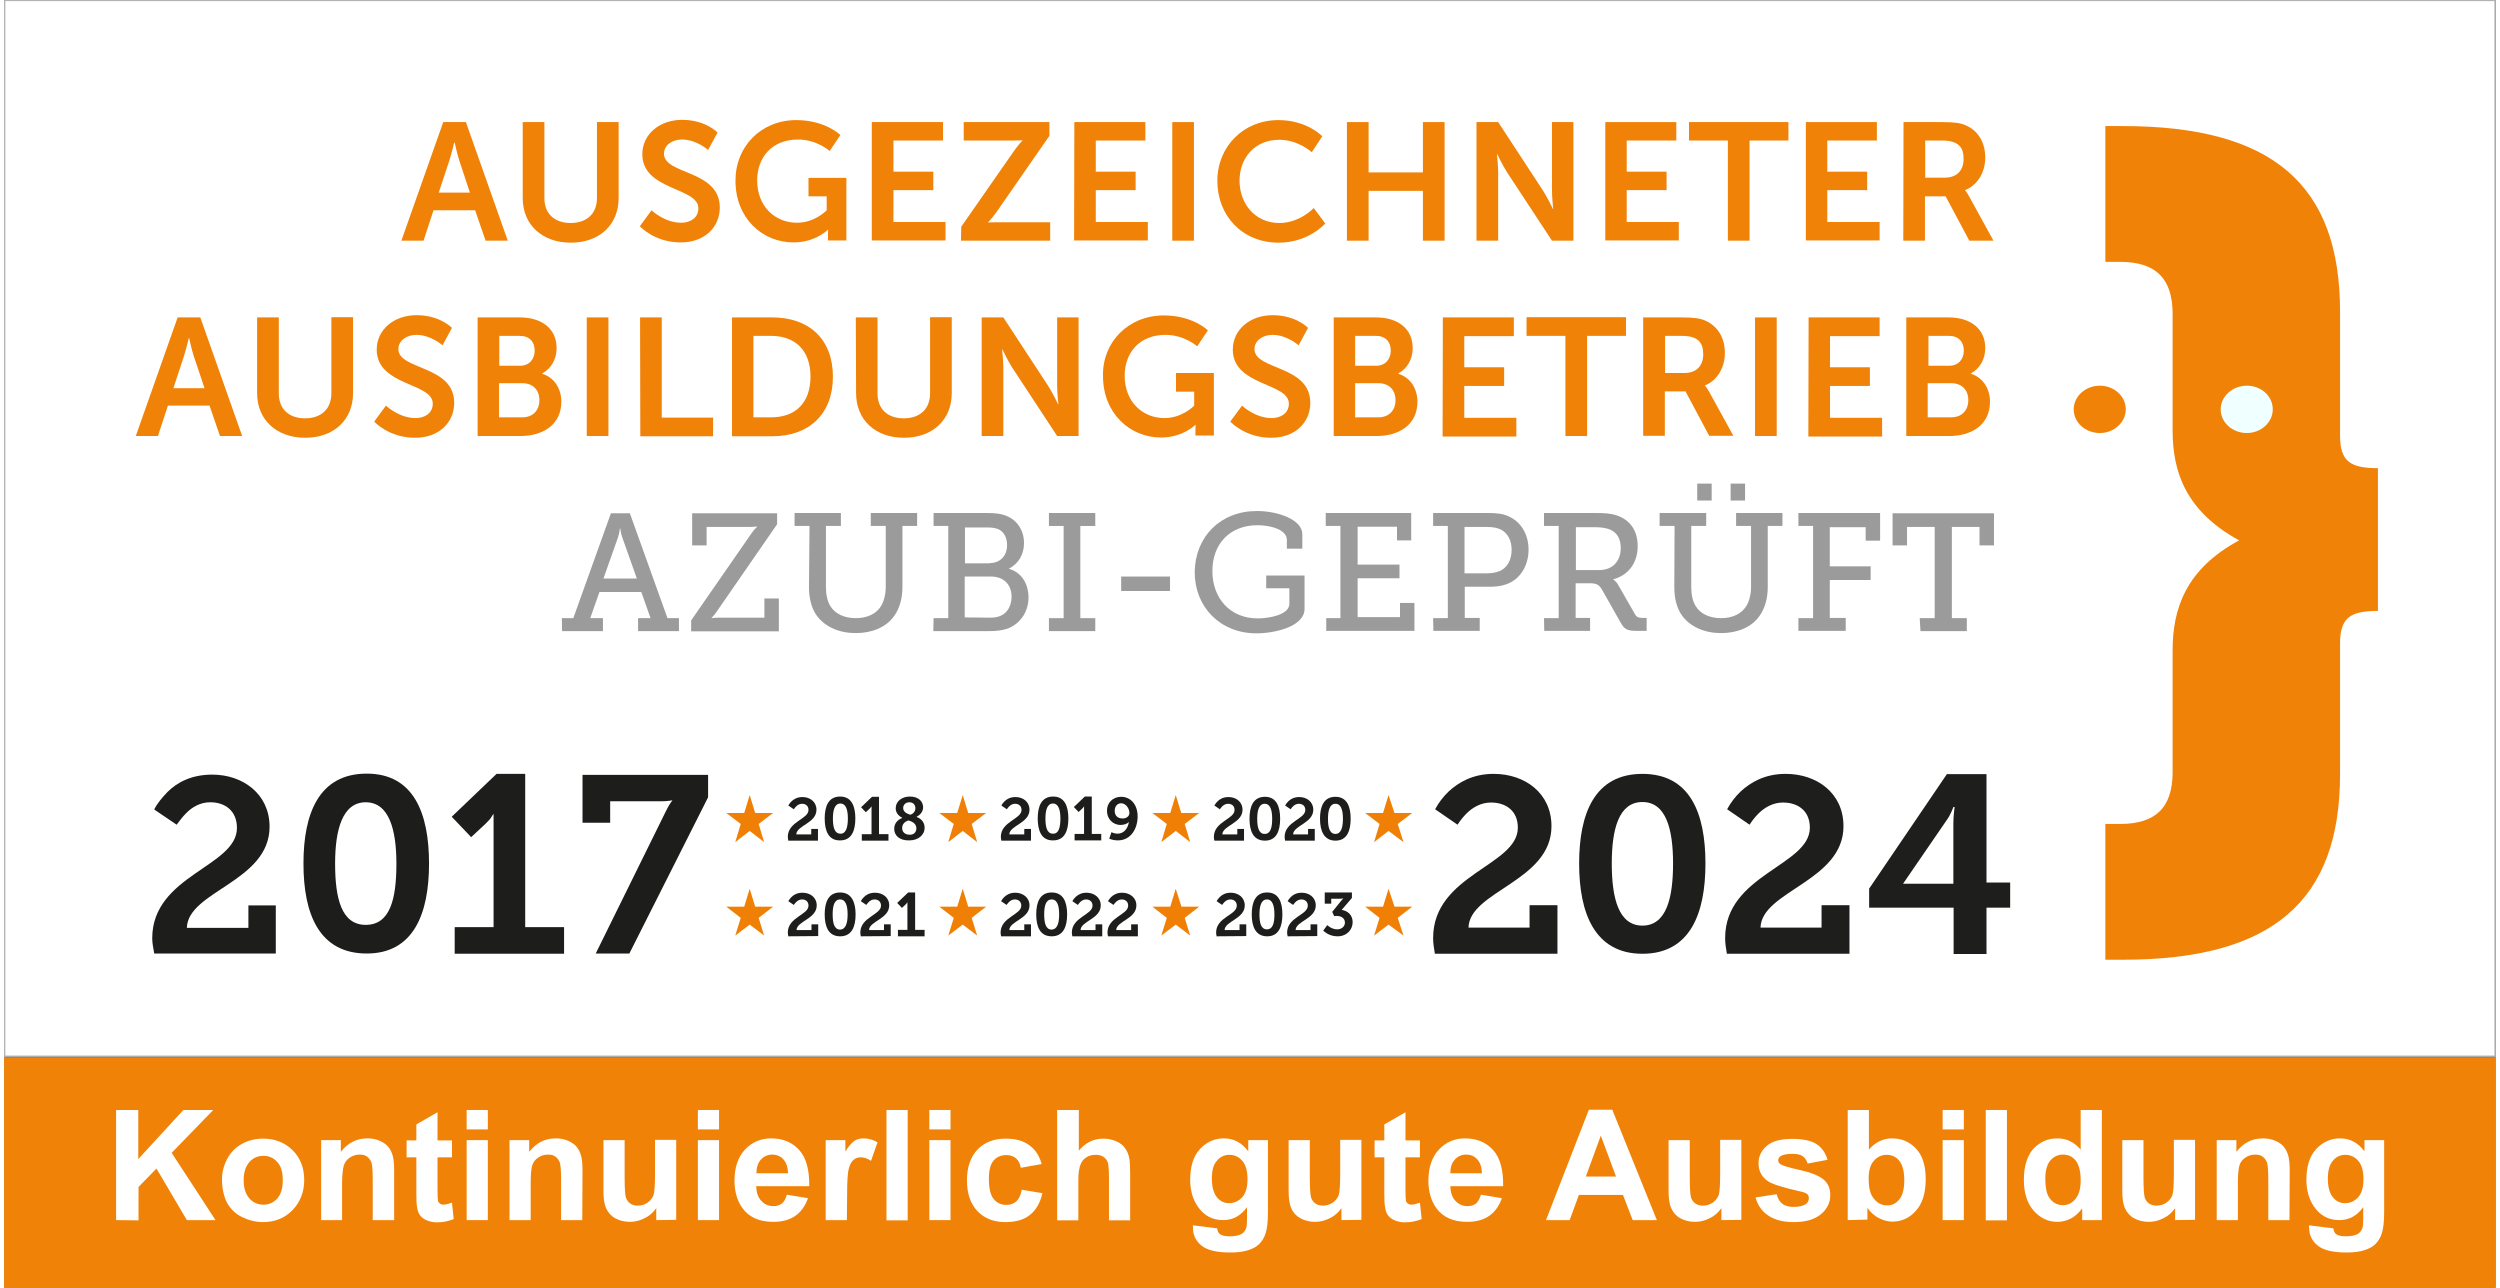 <?xml version="1.0" encoding="utf-8"?>
<svg xmlns="http://www.w3.org/2000/svg" xmlns:xlink="http://www.w3.org/1999/xlink" version="1.1" id="Ebene_1" x="0px" y="0px" viewBox="0 0 1000 516.9" style="enable-background:new 0 0 1000 516.9;" xml:space="preserve" width="165" height="85">
<rect x="0" y="0" width="1000" height="516.9" fill="#808080" stroke="none"/>
<style type="text/css">
	.st0{fill:#F08208;stroke:#F08208;stroke-width:0.5;stroke-miterlimit:10;}
	.st1{fill:#FFFFFF;stroke:#B2B2B2;stroke-width:0.5;stroke-miterlimit:10;}
	.st2{fill:#F08208;}
	.st3{fill:#9C9B9B;}
	.st4{fill:#FFFFFF;}
	.st5{fill:#F0FFFF;}
	.st6{fill:#EF8005;}
	.st7{fill:#1D1E1C;}
	.st8{fill:#1D1D1B;}
	.st9{fill:#1E1E1C;}
</style>
<rect x="0.2" y="424.7" class="st0" width="999.5" height="91.9"/>
<rect x="0.2" y="0.2" class="st1" width="999.5" height="423.7"/>
<g>
	<path class="st2" d="M189,84.4h-16.7l-4,12.2h-8.9L176.2,49h9.1l16.8,47.6h-8.9L189,84.4z M180.6,57.2c0,0-1.1,4.7-2,7.4l-4.2,12.7   h12.5l-4.2-12.7c-0.9-2.7-1.9-7.4-1.9-7.4H180.6z"/>
	<path class="st2" d="M208.1,49h8.7v30.5c0,6.4,4.2,10,10.5,10c6.4,0,10.6-3.6,10.6-10.1V49h8.7v30.5c0,10.7-7.7,17.9-19.2,17.9   s-19.3-7.2-19.3-17.9V49L208.1,49z"/>
	<path class="st2" d="M259.8,84.4c0,0,5.2,5,11.9,5c3.6,0,6.9-1.9,6.9-5.8c0-8.5-22.5-7.1-22.5-21.7c0-7.9,6.8-13.8,16-13.8   c9.4,0,14.2,5.1,14.2,5.1l-3.8,7c0,0-4.6-4.2-10.5-4.2c-4,0-7.2,2.3-7.2,5.7c0,8.5,22.4,6.4,22.4,21.6c0,7.6-5.8,14-15.7,14   c-10.6,0-16.4-6.5-16.4-6.5L259.8,84.4z"/>
	<path class="st2" d="M317.9,48.2c11.7,0,17.7,6,17.7,6l-4.3,6.4c0,0-5.1-4.6-12.7-4.6c-10.7,0-16.4,7.4-16.4,16.4   c0,10.3,7,17,16,17c7.2,0,11.9-5,11.9-5v-5.6h-7.3v-7.4H338v25.1h-7.4v-2.3c0-1,0.1-2,0.1-2h-0.1c0,0-5,5.1-13.8,5.1   c-12.5,0-23.3-9.7-23.3-24.7C293.4,58.9,303.7,48.2,317.9,48.2z"/>
	<path class="st2" d="M348.3,49h28.5v7.4h-19.9v12.5h16v7.4h-16v12.8h20.9v7.4h-29.6V49L348.3,49L348.3,49z"/>
	<path class="st2" d="M384.1,91l21.1-30.3c1.9-2.7,3.5-4.3,3.5-4.3v-0.1c0,0-1.3,0.1-3.6,0.1h-20V49h34.4v5.5l-21.1,30.4   c-1.9,2.7-3.5,4.3-3.5,4.3v0.1c0,0,1.3-0.1,3.6-0.1h21.3v7.4H384L384.1,91L384.1,91z"/>
	<path class="st2" d="M429.5,49h28.5v7.4h-19.9v12.5h16v7.4h-16v12.8h20.9v7.4h-29.6L429.5,49L429.5,49z"/>
	<path class="st2" d="M468.8,49h8.7v47.6h-8.7V49z"/>
	<path class="st2" d="M511.4,48.2c11.6,0,17.6,6.5,17.6,6.5l-4.2,6.4c0,0-5.4-5-13-5c-10.1,0-16,7.5-16,16.4c0,9.1,6.1,17,16,17   c8.2,0,13.8-6,13.8-6l4.6,6.2c0,0-6.6,7.7-18.7,7.7c-14.6,0-24.6-10.8-24.6-24.8C486.9,58.8,497.4,48.2,511.4,48.2z"/>
	<path class="st2" d="M538.9,49h8.7v20.2h21.8V49h8.7v47.6h-8.7v-20h-21.8v20h-8.7V49L538.9,49z"/>
	<path class="st2" d="M590.9,49h8.7l18,27.5c1.8,2.8,4,7.4,4,7.4h0.1c0,0-0.5-4.6-0.5-7.4V49h8.6v47.6h-8.6l-18-27.4   c-1.8-2.8-4-7.4-4-7.4h-0.1c0,0,0.5,4.6,0.5,7.4v27.4h-8.7L590.9,49L590.9,49z"/>
	<path class="st2" d="M642.6,49h28.5v7.4h-19.9v12.5h16v7.4h-16v12.8h20.9v7.4h-29.5V49z"/>
	<path class="st2" d="M691.8,56.4h-15.6V49h39.9v7.4h-15.6v40.2h-8.7L691.8,56.4L691.8,56.4z"/>
	<path class="st2" d="M723.1,49h28.5v7.4h-19.9v12.5h16v7.4h-16v12.8h21v7.4h-29.6L723.1,49L723.1,49z"/>
	<path class="st2" d="M762.3,49h15.4c5.2,0,7.5,0.4,9.6,1.3c4.8,2.1,7.8,6.7,7.8,13c0,5.7-3,11-8.1,13v0.1c0,0,0.7,0.7,1.6,2.4   l9.8,17.8h-9.7l-9.5-17.8h-8.3v17.8h-8.7L762.3,49L762.3,49z M778.9,71.3c4.6,0,7.5-2.7,7.5-7.5c0-4.6-1.9-7.4-8.7-7.4H771v14.9   H778.9z"/>
	<path class="st2" d="M82.4,162.8H65.7l-4,12.2h-8.9l16.8-47.6h9.1L95.5,175h-8.9L82.4,162.8z M74.1,135.6c0,0-1.1,4.7-2,7.4   l-4.2,12.8h12.5L76.1,143c-0.9-2.7-1.9-7.4-1.9-7.4H74.1z"/>
	<path class="st2" d="M101.5,127.4h8.7v30.5c0,6.4,4.2,10,10.5,10c6.4,0,10.6-3.6,10.6-10.1v-30.5h8.7v30.5   c0,10.7-7.7,17.9-19.2,17.9s-19.3-7.2-19.3-17.9L101.5,127.4L101.5,127.4z"/>
	<path class="st2" d="M153.2,162.8c0,0,5.2,5,11.9,5c3.6,0,6.9-1.9,6.9-5.8c0-8.5-22.5-7-22.5-21.7c0-7.9,6.8-13.8,16-13.8   c9.4,0,14.2,5.1,14.2,5.1l-3.8,7c0,0-4.6-4.2-10.5-4.2c-4,0-7.2,2.4-7.2,5.7c0,8.5,22.4,6.4,22.4,21.6c0,7.6-5.8,14-15.7,14   c-10.6,0-16.4-6.5-16.4-6.5L153.2,162.8z"/>
	<path class="st2" d="M190,127.4h17c8.6,0,14.7,4.4,14.7,12.3c0,4.4-2.1,8.2-5.8,10.2v0.1c5.2,1.6,7.7,6.4,7.7,11.2   c0,9.5-7.7,13.8-16.4,13.8H190L190,127.4L190,127.4z M207,146.8c3.8,0,5.9-2.7,5.9-6.1s-2-5.9-6-5.9h-8.2v12L207,146.8L207,146.8z    M207.9,167.5c4.4,0,6.9-2.9,6.9-6.9s-2.5-6.8-6.9-6.8h-9.3v13.7H207.9z"/>
	<path class="st2" d="M233.8,127.4h8.7V175h-8.7L233.8,127.4L233.8,127.4z"/>
	<path class="st2" d="M255.2,127.4h8.7v40.2h20.6v7.5h-29.2L255.2,127.4L255.2,127.4z"/>
	<path class="st2" d="M292.1,127.4h16.2c14.7,0,24.3,8.7,24.3,23.8c0,15-9.6,23.9-24.3,23.9h-16.2V127.4z M307.8,167.5   c9.7,0,15.8-5.7,15.8-16.4c0-10.6-6.3-16.3-15.8-16.3h-7.1v32.7L307.8,167.5L307.8,167.5z"/>
	<path class="st2" d="M341.8,127.4h8.7v30.5c0,6.4,4.2,10,10.5,10c6.4,0,10.6-3.6,10.6-10.1v-30.5h8.7v30.5   c0,10.7-7.7,17.9-19.2,17.9c-11.5,0-19.2-7.2-19.2-17.9L341.8,127.4L341.8,127.4z"/>
	<path class="st2" d="M392.3,127.4h8.7l18,27.5c1.8,2.8,4,7.4,4,7.4h0.1c0,0-0.5-4.6-0.5-7.4v-27.5h8.6V175h-8.6l-18-27.4   c-1.8-2.8-4-7.4-4-7.4h-0.1c0,0,0.5,4.6,0.5,7.4V175h-8.7L392.3,127.4L392.3,127.4z"/>
	<path class="st2" d="M465.4,126.6c11.7,0,17.7,6,17.7,6l-4.3,6.4c0,0-5.1-4.6-12.7-4.6c-10.7,0-16.4,7.4-16.4,16.4   c0,10.3,7,17,16,17c7.2,0,11.9-5,11.9-5v-5.6h-7.3v-7.5h15.2v25.1h-7.4v-2.3c0-1,0.1-2,0.1-2h-0.1c0,0-5,5.1-13.8,5.1   c-12.5,0-23.3-9.7-23.3-24.7C440.7,137.3,451.2,126.6,465.4,126.6z"/>
	<path class="st2" d="M496.8,162.8c0,0,5.2,5,11.9,5c3.6,0,6.9-1.9,6.9-5.8c0-8.5-22.5-7-22.5-21.7c0-7.9,6.8-13.8,16-13.8   c9.4,0,14.2,5.1,14.2,5.1l-3.8,7c0,0-4.6-4.2-10.5-4.2c-4,0-7.2,2.4-7.2,5.7c0,8.5,22.4,6.4,22.4,21.6c0,7.6-5.8,14-15.7,14   c-10.6,0-16.4-6.5-16.4-6.5L496.8,162.8z"/>
	<path class="st2" d="M533.6,127.4h17c8.6,0,14.7,4.4,14.7,12.3c0,4.4-2.1,8.2-5.8,10.2v0.1c5.2,1.6,7.7,6.4,7.7,11.2   c0,9.5-7.6,13.8-16.4,13.8h-17.2V127.4L533.6,127.4z M550.6,146.8c3.8,0,5.9-2.7,5.9-6.1s-2-5.9-6-5.9h-8.3v12L550.6,146.8   L550.6,146.8z M551.5,167.5c4.4,0,6.9-2.9,6.9-6.9s-2.5-6.8-6.9-6.8h-9.3v13.7H551.5z"/>
	<path class="st2" d="M577.4,127.4h28.5v7.5H586v12.5h16v7.5h-16v12.8h20.9v7.5h-29.6L577.4,127.4L577.4,127.4L577.4,127.4z"/>
	<path class="st2" d="M626.6,134.8H611v-7.5h39.9v7.5h-15.6V175h-8.7L626.6,134.8L626.6,134.8z"/>
	<path class="st2" d="M657.8,127.4h15.4c5.2,0,7.5,0.4,9.6,1.3c4.8,2.2,7.8,6.7,7.8,13c0,5.7-3,11-8,13v0.1c0,0,0.7,0.7,1.6,2.3   l9.8,17.8h-9.7l-9.5-17.8h-8.3v17.8h-8.7V127.4L657.8,127.4z M674.4,149.7c4.6,0,7.5-2.7,7.5-7.5c0-4.6-1.9-7.4-8.7-7.4h-6.6v14.9   L674.4,149.7L674.4,149.7z"/>
	<path class="st2" d="M702.7,127.4h8.7V175h-8.7V127.4z"/>
	<path class="st2" d="M724.2,127.4h28.5v7.5h-19.9v12.5h16v7.5h-16v12.8h20.9v7.5h-29.6L724.2,127.4L724.2,127.4L724.2,127.4z"/>
	<path class="st2" d="M763.4,127.4h17c8.6,0,14.7,4.4,14.7,12.3c0,4.4-2.1,8.2-5.8,10.2v0.1c5.2,1.6,7.7,6.4,7.7,11.2   c0,9.5-7.6,13.8-16.4,13.8h-17.2V127.4L763.4,127.4z M780.6,146.8c3.8,0,5.9-2.7,5.9-6.1s-2-5.9-6-5.9h-8.2v12L780.6,146.8   L780.6,146.8z M781.4,167.5c4.4,0,6.9-2.9,6.9-6.9s-2.5-6.8-6.9-6.8H772v13.7H781.4z"/>
	<path class="st3" d="M223.8,248.1h4.6l15.1-42.1h7.6l15.1,42.1h4.6v5.2h-16.4v-5.2h5l-3.7-10.5h-16.8l-3.7,10.5h5.1v5.2h-16.4   L223.8,248.1L223.8,248.1z M253.9,232.2l-5.8-16.4c-0.7-1.9-0.8-3.6-0.8-3.6h-0.2c0,0-0.2,1.7-0.8,3.6l-5.8,16.4H253.9z"/>
	<path class="st3" d="M275.7,249l24.4-35.2c0.9-1.3,2-2.3,2-2.3v-0.2c0,0-1.3,0.2-2.7,0.2h-17.5v7.4h-5.8v-12.9h34.1v4.4l-24.4,35.3   c-0.9,1.3-1.9,2.3-1.9,2.3v0.1c0,0,1.3-0.2,2.7-0.2h18.5v-7.7h5.8v13.2h-35.2L275.7,249L275.7,249z"/>
	<path class="st3" d="M323.2,211.1h-6v-5.2h18.6v5.2h-6v24.5c0,3.1,0.6,5.8,1.8,7.7c1.9,3.1,5.6,4.8,10.2,4.8c4.5,0,8.3-1.7,10.2-5   c1.1-1.9,1.8-4.6,1.8-7.6v-24.4h-6v-5.2h18.6v5.2h-5.9v24.6c0,4.5-1.2,8.6-3.3,11.5c-3.2,4.6-9,6.9-15.4,6.9   c-6.7,0-12.3-2.5-15.6-6.9c-2.2-3-3.2-7-3.2-11.5L323.2,211.1L323.2,211.1z"/>
	<path class="st3" d="M373,248.1h5.9v-37H373v-5.2h21.5c3.4,0,6,0.3,8.3,1.4c3.8,1.7,6.5,5.6,6.5,10.7c0,4.6-2.3,8.3-6,10.2v0.1   c5.1,1.5,7.8,6.1,7.8,11.5c0,6.2-3.8,10.9-8.7,12.6c-2.3,0.7-4.5,0.9-7.1,0.9h-22.4L373,248.1L373,248.1z M395.5,226   c4.3,0,7-3,7-7.2c0-2.8-1.1-5.1-3.1-6.2c-1.3-0.7-2.9-0.9-4.9-0.9h-8.9v14.4h9.9L395.5,226L395.5,226z M395.6,247.9   c1.3,0,3-0.1,4.2-0.7c2.8-1.1,4.5-4.1,4.5-7.7c0-4.9-3.2-8.1-8.2-8.1h-10.6v16.4L395.6,247.9L395.6,247.9z"/>
	<path class="st3" d="M419.3,248.1h5.9v-37h-5.9v-5.2h18.6v5.2h-6v37h6v5.2h-18.6V248.1z"/>
	<path class="st3" d="M448.3,231.4h19.6v5.8h-19.6V231.4z"/>
	<path class="st3" d="M502.8,205.1c8.3,0,18.2,3.4,18.2,9.3v5.8h-6.2v-3.5c0-4-6.2-5.9-11.8-5.9c-11.1,0-18.1,7.5-18.1,18.4   c0,10.9,7.1,19,18.2,19c4.2,0,12.7-1.3,12.7-5.9v-6.2h-9.3V231h15.4v13.3c0,7.3-12.2,9.9-19.3,9.9c-14.6,0-24.8-10.6-24.8-24.6   C478,215.4,488.1,205.1,502.8,205.1z"/>
	<path class="st3" d="M530.4,248.1h5.9v-37h-5.9v-5.2h34.3v11H559v-5.5h-15.8v15.2H560v5.5h-16.8v15.6h17V242h5.8v11.2h-35.4v-5.1   L530.4,248.1L530.4,248.1z"/>
	<path class="st3" d="M573.5,248.1h5.9v-37h-5.9v-5.2h22.1c2.9,0,5.8,0.2,8.1,1.3c4.9,2.1,8.1,7.1,8.1,13.4c0,6.6-3.5,12-8.9,13.9   c-2.2,0.8-4.5,1-7.1,1h-9.6V248h6v5.2h-18.6L573.5,248.1L573.5,248.1z M594.9,230.1c2.2,0,3.8-0.3,5.3-0.9c3-1.3,4.8-4.4,4.8-8.5   c0-3.8-1.5-6.6-4.2-8.1c-1.5-0.8-3.5-1.1-5.8-1.1h-8.9v18.6H594.9L594.9,230.1z"/>
	<path class="st3" d="M618,248.1h5.9v-37H618v-5.2h20.6c3.4,0,6.1,0.1,8.7,1c5,1.7,8.3,5.8,8.3,12.3c0,6.8-3.8,11.7-9.8,13.3v0.1   c0,0,1.2,0.7,2,2.2l6.7,11.7c0.7,1.3,1.6,1.5,3.3,1.5h1.4v5.2h-4c-4,0-5-0.7-6.6-3.6l-7.3-12.9c-1.2-2-2.1-2.6-5-2.6h-5.6V248h5.8   v5.2h-18.4L618,248.1L618,248.1z M640.2,228.8c5.2,0,8.6-3.4,8.6-8.9c0-3.7-1.5-6.2-4.4-7.4c-1.5-0.6-3.6-0.9-5.8-0.9h-7.8v17.2   L640.2,228.8L640.2,228.8z"/>
	<path class="st3" d="M670.4,211.1h-6v-5.2h18.7v5.2h-6v24.5c0,3.1,0.6,5.8,1.8,7.7c1.9,3.1,5.6,4.8,10.2,4.8c4.5,0,8.2-1.7,10.2-5   c1.1-1.9,1.8-4.6,1.8-7.6v-24.4h-6v-5.2h18.6v5.2h-5.9v24.6c0,4.5-1.2,8.6-3.3,11.5c-3.2,4.6-9,6.9-15.4,6.9   c-6.7,0-12.3-2.5-15.6-6.9c-2.2-3-3.2-7-3.2-11.5L670.4,211.1L670.4,211.1z M679.5,194.1h5.8v6.8h-5.8V194.1z M692.9,194.1h5.8v6.8   h-5.8V194.1z"/>
	<path class="st3" d="M720.1,248.1h5.9v-37h-5.9v-5.2h32.8V217h-5.8v-5.4h-14.4v15.7h16.4v5.5h-16.4v15.2h6.4v5.2h-19L720.1,248.1   L720.1,248.1z"/>
	<path class="st3" d="M768.8,248.1h6v-36.6h-11.1v7.4h-5.8v-12.9h40.7v12.9h-5.8v-7.4h-11.1v36.6h6v5.2h-18.6L768.8,248.1   L768.8,248.1z"/>
</g>
<path class="st2" d="M850.3,50.6c60.1,0,87.2,23.5,87.2,74.4v49.8c0,10.4,4.1,13.1,15.2,13.1v57.3c-11.1,0-15.2,2.7-15.2,13.1v52.5  c0,50.8-27.1,74.4-87.2,74.4h-7v-54.5h5.9c14.1,0,21.1-6.4,21.1-20.8V261c0-16.5,5.2-32.6,26.7-44.1c-21.5-11.8-26.7-27.6-26.7-44.1  v-46.8c0-14.5-7-20.9-21.1-20.9h-5.9V50.6L850.3,50.6L850.3,50.6z"/>
<path class="st2" d="M851.5,164.3c0,5.2-4.7,9.5-10.4,9.5c-5.8,0-10.5-4.2-10.5-9.5c0-5.2,4.7-9.5,10.5-9.5  C846.8,154.8,851.5,159,851.5,164.3z"/>
<g>
	<path class="st4" d="M44.9,489.7v-44.2h8.9v19.7l18.1-19.7h12l-16.7,17.2l17.6,27H73.3L61.1,469l-7.2,7.4v13.4L44.9,489.7   L44.9,489.7z"/>
	<path class="st4" d="M87.4,473.3c0-2.8,0.7-5.5,2.1-8.2c1.4-2.6,3.4-4.6,5.9-6c2.5-1.4,5.4-2.1,8.5-2.1c4.8,0,8.8,1.6,11.9,4.7   c3.1,3.1,4.6,7.1,4.6,11.9s-1.6,8.9-4.7,12.1c-3.1,3.2-7.1,4.8-11.8,4.8c-2.9,0-5.7-0.7-8.4-2c-2.7-1.3-4.7-3.3-6.1-5.8   C88.1,480.1,87.4,476.9,87.4,473.3z M96.1,473.7c0,3.2,0.8,5.6,2.3,7.3s3.4,2.5,5.6,2.5s4.1-0.8,5.6-2.5c1.5-1.7,2.2-4.1,2.2-7.4   c0-3.1-0.7-5.6-2.2-7.2c-1.5-1.7-3.4-2.5-5.6-2.5s-4.1,0.8-5.6,2.5C96.9,468.1,96.1,470.5,96.1,473.7z"/>
	<path class="st4" d="M156.4,489.7h-8.5v-16.4c0-3.5-0.2-5.7-0.5-6.7c-0.4-1-1-1.8-1.8-2.4c-0.8-0.6-1.8-0.8-2.9-0.8   c-1.5,0-2.8,0.4-4,1.2c-1.2,0.8-2,1.9-2.4,3.2c-0.4,1.3-0.7,3.8-0.7,7.4v14.5h-8.4v-32.1h7.9v4.7c2.8-3.6,6.3-5.4,10.6-5.4   c1.9,0,3.6,0.3,5.1,1c1.5,0.7,2.7,1.5,3.5,2.6c0.8,1,1.3,2.2,1.7,3.6c0.3,1.3,0.5,3.2,0.5,5.7v19.9L156.4,489.7L156.4,489.7z"/>
	<path class="st4" d="M179.7,457.7v6.8h-5.8v12.9c0,2.6,0.1,4.1,0.2,4.6c0.1,0.4,0.4,0.8,0.8,1.1c0.4,0.3,0.9,0.4,1.4,0.4   c0.8,0,1.9-0.3,3.4-0.8l0.7,6.6c-2,0.8-4.2,1.3-6.7,1.3c-1.5,0-2.9-0.3-4.1-0.8c-1.2-0.5-2.1-1.2-2.7-2s-1-1.9-1.2-3.3   c-0.2-1-0.3-3-0.3-6v-14h-3.9v-6.8h3.9v-6.4l8.5-4.9v11.3L179.7,457.7L179.7,457.7z"/>
	<path class="st4" d="M185.6,453.3v-7.8h8.5v7.8H185.6z M185.6,489.7v-32.1h8.5v32.1H185.6z"/>
	<path class="st4" d="M232,489.7h-8.5v-16.4c0-3.5-0.2-5.7-0.5-6.7c-0.4-1-1-1.8-1.8-2.4c-0.8-0.6-1.8-0.8-2.9-0.8   c-1.5,0-2.8,0.4-4,1.2c-1.2,0.8-2,1.9-2.4,3.2c-0.4,1.3-0.6,3.8-0.6,7.4v14.5h-8.5v-32.1h7.9v4.7c2.8-3.6,6.3-5.4,10.6-5.4   c1.9,0,3.6,0.3,5.1,1c1.5,0.7,2.7,1.5,3.5,2.6c0.8,1,1.3,2.2,1.7,3.6c0.3,1.3,0.5,3.2,0.5,5.7L232,489.7L232,489.7z"/>
	<path class="st4" d="M261.7,489.7v-4.8c-1.2,1.7-2.7,3.1-4.6,4c-1.9,1-3.9,1.5-6,1.5c-2.2,0-4.1-0.5-5.8-1.4   c-1.7-0.9-2.9-2.3-3.7-4c-0.8-1.7-1.1-4.1-1.1-7.1v-20.3h8.5v14.7c0,4.5,0.2,7.3,0.5,8.3c0.3,1,0.9,1.8,1.7,2.4   c0.8,0.6,1.9,0.9,3.1,0.9c1.4,0,2.7-0.4,3.9-1.2c1.1-0.8,1.9-1.8,2.4-3c0.4-1.2,0.6-4.1,0.6-8.7v-13.5h8.5v32.1L261.7,489.7   L261.7,489.7z"/>
	<path class="st4" d="M278.4,453.3v-7.8h8.5v7.8H278.4z M278.4,489.7v-32.1h8.5v32.1H278.4z"/>
	<path class="st4" d="M314.1,479.5l8.5,1.4c-1.1,3.1-2.8,5.5-5.1,7.1c-2.3,1.6-5.3,2.4-8.8,2.4c-5.6,0-9.7-1.8-12.4-5.5   c-2.1-2.9-3.2-6.6-3.2-11c0-5.3,1.4-9.5,4.2-12.5s6.3-4.5,10.5-4.5c4.8,0,8.5,1.6,11.3,4.7c2.8,3.1,4.1,8,4,14.5h-21.3   c0.1,2.5,0.7,4.5,2.1,5.9c1.3,1.4,2.9,2.1,4.9,2.1c1.3,0,2.4-0.4,3.4-1.1C313,482.3,313.7,481.1,314.1,479.5z M314.6,470.9   c-0.1-2.5-0.7-4.3-1.9-5.6c-1.2-1.3-2.7-1.9-4.4-1.9c-1.9,0-3.4,0.7-4.6,2c-1.2,1.3-1.8,3.2-1.8,5.5L314.6,470.9L314.6,470.9z"/>
	<path class="st4" d="M338.2,489.7h-8.5v-32.1h7.9v4.6c1.3-2.2,2.6-3.6,3.6-4.3c1.1-0.7,2.3-1,3.7-1c1.9,0,3.8,0.5,5.6,1.6l-2.6,7.4   c-1.4-0.9-2.8-1.4-4-1.4s-2.2,0.3-3,1c-0.8,0.7-1.5,1.8-1.9,3.5c-0.5,1.7-0.7,5.3-0.7,10.7L338.2,489.7L338.2,489.7z"/>
	<path class="st4" d="M354.1,489.7v-44.2h8.5v44.3h-8.5V489.7z"/>
	<path class="st4" d="M371.3,453.3v-7.8h8.5v7.8H371.3z M371.3,489.7v-32.1h8.5v32.1H371.3z"/>
	<path class="st4" d="M416.4,467.2l-8.4,1.5c-0.3-1.7-0.9-2.9-1.9-3.8c-1-0.8-2.3-1.3-3.9-1.3c-2.1,0-3.8,0.7-5.1,2.2   c-1.3,1.5-1.9,3.9-1.9,7.3c0,3.8,0.6,6.5,1.9,8.1c1.3,1.6,3,2.4,5.1,2.4c1.6,0,2.9-0.5,4-1.4c1-0.9,1.8-2.5,2.2-4.7l8.3,1.4   c-0.9,3.8-2.5,6.7-5,8.7c-2.5,2-5.7,2.9-9.9,2.9c-4.7,0-8.4-1.5-11.2-4.4c-2.8-3-4.2-7.1-4.2-12.3c0-5.3,1.4-9.4,4.2-12.4   c2.8-2.9,6.6-4.4,11.3-4.4c3.9,0,7,0.8,9.3,2.5C413.7,461.2,415.4,463.7,416.4,467.2z"/>
	<path class="st4" d="M431.3,445.5v16.3c2.7-3.2,6-4.8,9.8-4.8c2,0,3.7,0.4,5.3,1.1c1.6,0.7,2.8,1.7,3.5,2.8   c0.8,1.1,1.3,2.4,1.6,3.7c0.3,1.4,0.4,3.5,0.4,6.4v18.8h-8.5v-16.9c0-3.4-0.2-5.5-0.5-6.4c-0.3-0.9-0.9-1.6-1.7-2.2   c-0.8-0.5-1.8-0.8-3.1-0.8c-1.4,0-2.7,0.3-3.8,1c-1.1,0.7-1.9,1.7-2.4,3.1s-0.8,3.4-0.8,6.1v16.1h-8.5v-44.3L431.3,445.5   L431.3,445.5z"/>
	<path class="st4" d="M477.1,491.8l9.7,1.2c0.2,1.1,0.5,1.9,1.1,2.3c0.8,0.6,2.1,0.9,3.8,0.9c2.2,0,3.9-0.3,5-1   c0.7-0.4,1.3-1.2,1.7-2.1c0.3-0.7,0.4-2,0.4-3.9v-4.7c-2.5,3.5-5.7,5.2-9.6,5.2c-4.3,0-7.7-1.8-10.2-5.5c-2-2.9-3-6.5-3-10.7   c0-5.4,1.3-9.5,3.9-12.3c2.6-2.8,5.8-4.3,9.6-4.3c4,0,7.2,1.7,9.8,5.2v-4.5h7.9v28.8c0,3.8-0.3,6.6-0.9,8.5   c-0.6,1.9-1.5,3.3-2.6,4.4c-1.1,1.1-2.6,1.9-4.5,2.5s-4.3,0.9-7.1,0.9c-5.4,0-9.3-0.9-11.6-2.8c-2.3-1.9-3.4-4.2-3.4-7.1   C477.1,492.6,477.1,492.3,477.1,491.8z M484.7,473c0,3.4,0.7,5.9,2,7.5c1.3,1.6,2.9,2.4,4.9,2.4c2.1,0,3.8-0.8,5.3-2.4   c1.4-1.6,2.1-4,2.1-7.2c0-3.3-0.7-5.8-2.1-7.4c-1.4-1.6-3.1-2.4-5.2-2.4c-2,0-3.7,0.8-5,2.4C485.3,467.4,484.7,469.8,484.7,473z"/>
	<path class="st4" d="M536.7,489.7v-4.8c-1.2,1.7-2.7,3.1-4.6,4c-1.9,1-3.9,1.5-6,1.5c-2.2,0-4.1-0.5-5.8-1.4c-1.7-0.9-3-2.3-3.7-4   c-0.8-1.7-1.1-4.1-1.1-7.1v-20.3h8.5v14.7c0,4.5,0.2,7.3,0.5,8.3c0.3,1,0.9,1.8,1.7,2.4c0.8,0.6,1.9,0.9,3.1,0.9   c1.4,0,2.7-0.4,3.9-1.2c1.1-0.8,1.9-1.8,2.4-3c0.4-1.2,0.6-4.1,0.6-8.7v-13.5h8.5v32.1L536.7,489.7L536.7,489.7z"/>
	<path class="st4" d="M568.2,457.7v6.8h-5.8v12.9c0,2.6,0.1,4.1,0.2,4.6c0.1,0.4,0.4,0.8,0.8,1.1c0.4,0.3,0.9,0.4,1.4,0.4   c0.8,0,1.9-0.3,3.4-0.8l0.7,6.6c-2,0.8-4.2,1.3-6.7,1.3c-1.5,0-2.9-0.3-4.1-0.8c-1.2-0.5-2.1-1.2-2.7-2c-0.6-0.8-1-1.9-1.2-3.3   c-0.2-1-0.3-3-0.3-6v-14h-3.9v-6.8h3.9v-6.4l8.5-4.9v11.3L568.2,457.7L568.2,457.7z"/>
	<path class="st4" d="M592.7,479.5l8.4,1.4c-1.1,3.1-2.8,5.5-5.1,7.1c-2.3,1.6-5.3,2.4-8.8,2.4c-5.6,0-9.7-1.8-12.4-5.5   c-2.1-2.9-3.2-6.6-3.2-11c0-5.3,1.4-9.5,4.2-12.5c2.8-3,6.3-4.5,10.5-4.5c4.8,0,8.5,1.6,11.3,4.7c2.8,3.1,4.1,8,4,14.5h-21.2   c0.1,2.5,0.7,4.5,2.1,5.9c1.3,1.4,2.9,2.1,4.9,2.1c1.3,0,2.4-0.4,3.4-1.1C591.5,482.3,592.2,481.1,592.7,479.5z M593.1,470.9   c-0.1-2.5-0.7-4.3-1.9-5.6c-1.2-1.3-2.7-1.9-4.4-1.9c-1.9,0-3.4,0.7-4.6,2c-1.2,1.3-1.8,3.2-1.8,5.5L593.1,470.9L593.1,470.9z"/>
	<path class="st4" d="M663.3,489.7h-9.7l-3.9-10.1H632l-3.7,10.1h-9.5l17.2-44.3h9.4L663.3,489.7z M646.9,472.2l-6.1-16.4l-6,16.4   H646.9z"/>
	<path class="st4" d="M689.2,489.7v-4.8c-1.2,1.7-2.7,3.1-4.6,4c-1.9,1-3.9,1.5-6,1.5c-2.2,0-4.1-0.5-5.8-1.4   c-1.7-0.9-2.9-2.3-3.7-4c-0.8-1.7-1.1-4.1-1.1-7.1v-20.3h8.5v14.7c0,4.5,0.2,7.3,0.5,8.3c0.3,1,0.9,1.8,1.7,2.4   c0.8,0.6,1.9,0.9,3.1,0.9c1.4,0,2.7-0.4,3.9-1.2c1.1-0.8,1.9-1.8,2.4-3c0.4-1.2,0.6-4.1,0.6-8.7v-13.5h8.5v32.1L689.2,489.7   L689.2,489.7z"/>
	<path class="st4" d="M702.9,480.6l8.5-1.3c0.4,1.7,1.1,2.9,2.2,3.8c1.1,0.9,2.7,1.3,4.6,1.3c2.2,0,3.8-0.4,5-1.2   c0.7-0.6,1.1-1.3,1.1-2.3c0-0.6-0.2-1.2-0.6-1.6s-1.4-0.8-2.8-1.1c-6.8-1.5-11.2-2.9-13-4.1c-2.5-1.7-3.8-4.1-3.8-7.2   c0-2.8,1.1-5.1,3.3-7c2.2-1.9,5.6-2.8,10.2-2.8c4.4,0,7.6,0.7,9.8,2.1c2.1,1.4,3.6,3.5,4.4,6.3l-8,1.5c-0.3-1.2-1-2.2-1.9-2.9   c-1-0.7-2.3-1-4.1-1c-2.2,0-3.8,0.3-4.8,0.9c-0.6,0.4-1,1-1,1.7c0,0.6,0.3,1.1,0.8,1.5c0.8,0.6,3.4,1.4,7.9,2.4   c4.5,1,7.7,2.3,9.5,3.8c1.8,1.5,2.7,3.6,2.7,6.3c0,2.9-1.2,5.5-3.7,7.6s-6.1,3.2-10.9,3.2c-4.4,0-7.8-0.9-10.4-2.7   C705.3,486,703.7,483.6,702.9,480.6z"/>
	<path class="st4" d="M739.9,489.7v-44.2h8.5v15.9c2.6-3,5.7-4.5,9.3-4.5c3.9,0,7.1,1.4,9.7,4.2c2.6,2.8,3.8,6.9,3.8,12.2   c0,5.5-1.3,9.7-3.9,12.6c-2.6,3-5.8,4.4-9.5,4.4c-1.8,0-3.6-0.5-5.4-1.4c-1.8-0.9-3.3-2.3-4.6-4.1v4.7L739.9,489.7L739.9,489.7z    M748.3,473c0,3.3,0.5,5.8,1.6,7.4c1.5,2.3,3.4,3.4,5.9,3.4c1.9,0,3.5-0.8,4.8-2.4c1.3-1.6,2-4.1,2-7.6c0-3.7-0.7-6.3-2-7.9   c-1.3-1.6-3-2.4-5.1-2.4c-2,0-3.7,0.8-5.1,2.4C749,467.4,748.3,469.8,748.3,473z"/>
	<path class="st4" d="M778,453.3v-7.8h8.5v7.8H778z M778,489.7v-32.1h8.5v32.1H778z"/>
	<path class="st4" d="M795.3,489.7v-44.2h8.5v44.3h-8.5V489.7z"/>
	<path class="st4" d="M841.9,489.7H834V485c-1.3,1.8-2.9,3.2-4.6,4.1c-1.8,0.9-3.6,1.3-5.4,1.3c-3.7,0-6.8-1.5-9.5-4.5   c-2.6-3-3.9-7.1-3.9-12.4c0-5.4,1.3-9.6,3.8-12.4c2.6-2.8,5.8-4.2,9.7-4.2c3.6,0,6.7,1.5,9.3,4.5v-15.9h8.5L841.9,489.7   L841.9,489.7z M819.2,473c0,3.4,0.5,5.9,1.4,7.4c1.4,2.2,3.3,3.3,5.7,3.3c2,0,3.6-0.8,5-2.5c1.4-1.7,2.1-4.1,2.1-7.4   c0-3.7-0.7-6.3-2-8c-1.3-1.6-3-2.4-5.1-2.4c-2,0-3.7,0.8-5.1,2.4C819.9,467.4,819.2,469.8,819.2,473z"/>
	<path class="st4" d="M871.3,489.7v-4.8c-1.2,1.7-2.7,3.1-4.6,4c-1.9,1-3.9,1.5-6,1.5c-2.2,0-4.1-0.5-5.8-1.4   c-1.7-0.9-2.9-2.3-3.7-4c-0.8-1.7-1.1-4.1-1.1-7.1v-20.3h8.5v14.7c0,4.5,0.2,7.3,0.5,8.3s0.9,1.8,1.7,2.4c0.8,0.6,1.9,0.9,3.1,0.9   c1.4,0,2.7-0.4,3.9-1.2c1.1-0.8,1.9-1.8,2.4-3c0.4-1.2,0.6-4.1,0.6-8.7v-13.5h8.5v32.1L871.3,489.7L871.3,489.7z"/>
	<path class="st4" d="M917.2,489.7h-8.5v-16.4c0-3.5-0.2-5.7-0.5-6.7c-0.4-1-1-1.8-1.8-2.4s-1.8-0.8-2.9-0.8c-1.5,0-2.8,0.4-4,1.2   c-1.2,0.8-2,1.9-2.4,3.2c-0.4,1.3-0.6,3.8-0.6,7.4v14.5h-8.5v-32.1h7.9v4.7c2.8-3.6,6.3-5.4,10.6-5.4c1.9,0,3.6,0.3,5.1,1   c1.6,0.7,2.7,1.5,3.5,2.6c0.8,1,1.3,2.2,1.7,3.6c0.3,1.3,0.5,3.2,0.5,5.7L917.2,489.7L917.2,489.7z"/>
	<path class="st4" d="M925.1,491.8l9.7,1.2c0.2,1.1,0.5,1.9,1.1,2.3c0.8,0.6,2.1,0.9,3.8,0.9c2.2,0,3.9-0.3,5-1   c0.7-0.4,1.3-1.2,1.7-2.1c0.3-0.7,0.4-2,0.4-3.9v-4.7c-2.5,3.5-5.7,5.2-9.6,5.2c-4.3,0-7.7-1.8-10.2-5.5c-2-2.9-3-6.5-3-10.7   c0-5.4,1.3-9.5,3.9-12.3s5.8-4.3,9.6-4.3c4,0,7.2,1.7,9.8,5.2v-4.5h7.9v28.8c0,3.8-0.3,6.6-0.9,8.5c-0.6,1.9-1.5,3.3-2.6,4.4   c-1.1,1.1-2.6,1.9-4.5,2.5c-1.9,0.6-4.3,0.9-7.1,0.9c-5.4,0-9.3-0.9-11.6-2.8c-2.3-1.9-3.4-4.2-3.4-7.1   C925,492.6,925,492.3,925.1,491.8z M932.6,473c0,3.4,0.7,5.9,2,7.5s2.9,2.4,4.9,2.4c2.1,0,3.8-0.8,5.3-2.4c1.4-1.6,2.1-4,2.1-7.2   c0-3.3-0.7-5.8-2.1-7.4c-1.4-1.6-3.1-2.4-5.2-2.4c-2,0-3.7,0.8-5,2.4C933.3,467.4,932.6,469.8,932.6,473z"/>
</g>
<path class="st5" d="M910.5,164.3c0,5.2-4.7,9.5-10.4,9.5c-5.8,0-10.5-4.2-10.5-9.5c0-5.2,4.7-9.5,10.5-9.5  C905.9,154.8,910.5,159,910.5,164.3z"/>
<polygon class="st6" points="375.3,363.9 382.5,363.9 384.7,356.7 386.9,363.9 394.1,363.9 388.3,368.4 390.5,375.5 384.7,371.1   378.9,375.5 381.1,368.4 "/>
<polygon class="st6" points="375.3,326.3 382.5,326.3 384.7,319.1 386.9,326.3 394.1,326.3 388.3,330.7 390.5,338 384.7,333.5   378.9,338 381.1,330.7 "/>
<polygon class="st6" points="460.8,363.9 468,363.9 470.2,356.7 472.5,363.9 479.6,363.9 473.8,368.4 476,375.5 470.2,371.1   464.4,375.5 466.6,368.4 "/>
<polygon class="st6" points="460.8,326.3 468,326.3 470.2,319.1 472.4,326.3 479.6,326.3 473.8,330.7 476,338 470.2,333.5   464.4,338 466.6,330.7 "/>
<polygon class="st6" points="546.2,363.9 553.4,363.9 555.6,356.7 558,363.9 565.1,363.9 559.3,368.4 561.6,375.5 555.6,371.1   549.8,375.5 552,368.4 "/>
<polygon class="st6" points="546.2,326.3 553.4,326.3 555.6,319.1 558,326.3 565.1,326.3 559.3,330.7 561.6,338 555.6,333.5   549.8,338 552,330.7 "/>
<g>
	<path class="st7" d="M400.2,337.4c-0.1-0.6-0.2-1-0.2-1.5c0-6.2,8.3-7.1,8.3-10.8c0-1.7-1.2-2.5-2.6-2.5c-1,0-1.8,0.5-2.4,1.1   c-0.3,0.3-0.6,0.7-0.9,1.1l-2.2-1.5c0.3-0.6,0.8-1.2,1.3-1.7c0.9-0.9,2.3-1.7,4.4-1.7c3,0,5.6,1.9,5.6,5.1c0,5.4-8,6.3-8.1,9.9h6   v-2.2h2.7v4.7L400.2,337.4L400.2,337.4z"/>
	<path class="st7" d="M414.8,328.5c0-4.9,1.5-8.8,6.2-8.8c4.6,0,6.1,3.9,6.1,8.8c0,4.9-1.5,8.8-6.1,8.8   C416.3,337.4,414.8,333.4,414.8,328.5z M423.9,328.5c0-3.3-0.7-6-3-6s-3,2.7-3,6c0,3.4,0.6,6.1,3,6.1   C423.3,334.7,423.9,331.9,423.9,328.5z"/>
	<path class="st7" d="M429.6,334.7h3.8v-9.9c0-0.3,0-0.6,0-0.8v-0.4l0,0l-0.2,0.3c-0.1,0.2-0.3,0.4-0.6,0.7l-1.4,1.3l-1.9-2l4.4-4.2   h2.8v15h3.8v2.6h-10.7L429.6,334.7L429.6,334.7z"/>
	<g>
		<path class="st8" d="M448.3,319.8c3.7,0,6.6,3,6.6,7.9c0,4.6-2.5,9.6-8,9.6c-2,0-3.4-0.7-3.4-0.7l0.9-2.6c0,0,1.1,0.6,2.4,0.6    c2.7,0,4.2-2.2,4.6-4.7l0,0c-0.6,0.7-2,1.2-3.3,1.2c-3.3,0-5.5-2.6-5.5-5.6C442.5,322.3,444.9,319.8,448.3,319.8z M448.9,328.5    c1.5,0,2.7-0.9,2.7-2.2c0-1.9-1.5-3.9-3.3-3.9c-1.6,0-2.6,1.3-2.6,3C445.7,327.2,446.7,328.5,448.9,328.5z"/>
	</g>
</g>
<g>
	<g>
		<g>
			<path class="st7" d="M314.7,375.8c-0.1-0.6-0.2-1-0.2-1.5c0-6.2,8.3-7.1,8.3-10.8c0-1.7-1.2-2.5-2.6-2.5c-1,0-1.8,0.5-2.4,1.1     c-0.3,0.3-0.6,0.7-0.9,1.1l-2.2-1.5c0.3-0.6,0.8-1.2,1.3-1.7c0.9-0.9,2.3-1.7,4.4-1.7c3.1,0,5.7,1.9,5.7,5.1c0,5.4-8,6.3-8.1,9.9     h6V371h2.7v4.7L314.7,375.8L314.7,375.8L314.7,375.8z"/>
			<path class="st7" d="M329.3,367c0-4.9,1.5-8.8,6.2-8.8c4.6,0,6.2,3.9,6.2,8.8c0,4.9-1.5,8.8-6.2,8.8     C330.8,375.8,329.3,371.9,329.3,367z M338.5,367c0-3.3-0.7-6-3-6c-2.4,0-3,2.7-3,6c0,3.4,0.6,6.1,3,6.1     C337.8,373,338.5,370.4,338.5,367z"/>
			<path class="st7" d="M358.7,373.2h3.8v-9.9c0-0.3,0-0.6,0-0.8v-0.4h0l-0.2,0.3c-0.1,0.2-0.3,0.4-0.6,0.7l-1.4,1.3l-1.9-2l4.4-4.2     h2.8v15h3.8v2.6h-10.7L358.7,373.2L358.7,373.2z"/>
			<path class="st7" d="M343.8,375.8c-0.1-0.6-0.2-1-0.2-1.5c0-6.2,8.3-7.1,8.3-10.8c0-1.7-1.2-2.5-2.6-2.5c-1,0-1.8,0.5-2.4,1.1     c-0.3,0.3-0.6,0.7-0.9,1.1l-2.2-1.5c0.3-0.6,0.8-1.2,1.3-1.7c0.9-0.9,2.3-1.7,4.4-1.7c3.1,0,5.7,1.9,5.7,5.1c0,5.4-8,6.3-8.1,9.9     h6V371h2.7v4.7L343.8,375.8L343.8,375.8L343.8,375.8z"/>
		</g>
	</g>
</g>
<g>
	<g>
		<path class="st7" d="M314.7,337.4c-0.1-0.6-0.2-1-0.2-1.5c0-6.2,8.3-7.1,8.3-10.8c0-1.7-1.2-2.5-2.6-2.5c-1,0-1.8,0.5-2.4,1.1    c-0.3,0.3-0.6,0.7-0.9,1.1l-2.2-1.5c0.3-0.6,0.8-1.2,1.3-1.7c1-0.9,2.3-1.7,4.4-1.7c3,0,5.6,1.9,5.6,5.1c0,5.4-8,6.3-8.1,9.9h6    v-2.2h2.7v4.7L314.7,337.4L314.7,337.4z"/>
		<path class="st7" d="M329.3,328.5c0-4.9,1.5-8.8,6.2-8.8c4.6,0,6.1,3.9,6.1,8.8c0,4.9-1.5,8.8-6.1,8.8    C330.8,337.4,329.3,333.4,329.3,328.5z M338.6,328.5c0-3.3-0.7-6-3-6s-3,2.7-3,6c0,3.4,0.6,6.1,3,6.1    C337.9,334.7,338.6,331.9,338.6,328.5z"/>
		<path class="st7" d="M344.3,334.8h3.8v-9.9c0-0.3,0-0.6,0-0.8v-0.4H348l-0.2,0.3c-0.1,0.2-0.3,0.4-0.6,0.7l-1.4,1.3l-1.9-2    l4.4-4.2h2.8v15h3.8v2.6h-10.7v-2.6L344.3,334.8L344.3,334.8z"/>
		<g>
			<path class="st8" d="M357.2,332.7c0-2.1,1.2-3.6,3.2-4.4v-0.1c-1.8-0.9-2.6-2.3-2.6-3.8c0-2.8,2.5-4.7,5.7-4.7     c3.7,0,5.3,2.2,5.3,4.3c0,1.4-0.8,2.9-2.6,3.8v0.1c1.9,0.7,3.2,2.2,3.2,4.3c0,3-2.6,5.1-6.2,5.1     C359.2,337.4,357.2,335.2,357.2,332.7z M366.1,332.5c0-1.7-1.3-2.7-3.2-3.2c-1.6,0.5-2.5,1.6-2.5,3c-0.1,1.4,1,2.7,2.8,2.7     C365,335.2,366.1,334,366.1,332.5z M360.8,324.3c0,1.4,1.2,2.2,2.8,2.7c1.2-0.3,2.1-1.3,2.1-2.6c0-1.2-0.7-2.4-2.4-2.4     C361.7,322,360.8,323.1,360.8,324.3z"/>
		</g>
	</g>
</g>
<polygon class="st6" points="289.8,326.3 297,326.3 299.2,319.1 301.4,326.3 308.6,326.3 302.8,330.7 305,338 299.2,333.5   293.4,338 295.6,330.7 "/>
<polygon class="st6" points="289.8,363.9 297,363.9 299.2,356.7 301.4,363.9 308.6,363.9 302.8,368.4 305,375.5 299.2,371.1   293.4,375.5 295.6,368.4 "/>
<g>
	<path class="st7" d="M400.1,375.8c-0.1-0.6-0.2-1-0.2-1.5c0-6.2,8.3-7.1,8.3-10.8c0-1.7-1.2-2.5-2.6-2.5c-1,0-1.8,0.5-2.4,1.1   c-0.3,0.3-0.6,0.7-0.9,1.1l-2.2-1.5c0.3-0.6,0.8-1.2,1.3-1.7c1-0.9,2.3-1.7,4.4-1.7c3,0,5.7,1.9,5.7,5.1c0,5.4-8,6.3-8.1,9.9h6V371   h2.7v4.8L400.1,375.8L400.1,375.8z"/>
	<path class="st7" d="M414.2,367c0-4.9,1.5-8.8,6.2-8.8c4.7,0,6.2,3.9,6.2,8.8c0,4.9-1.5,8.8-6.2,8.8   C415.7,375.8,414.2,371.9,414.2,367z M423.4,367c0-3.4-0.7-6-3-6c-2.4,0-3,2.7-3,6c0,3.4,0.6,6.1,3,6.1   C422.7,373,423.4,370.4,423.4,367z"/>
	<path class="st7" d="M428.7,375.8c-0.1-0.6-0.2-1-0.2-1.5c0-6.2,8.3-7.1,8.3-10.8c0-1.7-1.2-2.5-2.6-2.5c-1,0-1.8,0.5-2.4,1.1   c-0.3,0.3-0.6,0.7-0.9,1.1l-2.2-1.5c0.3-0.6,0.8-1.2,1.3-1.7c1-0.9,2.3-1.7,4.4-1.7c3,0,5.7,1.9,5.7,5.1c0,5.4-8,6.3-8.1,9.9h6V371   h2.7v4.8H428.7z"/>
	<path class="st7" d="M443,375.8c-0.1-0.6-0.2-1-0.2-1.5c0-6.2,8.3-7.1,8.3-10.8c0-1.7-1.2-2.5-2.6-2.5c-1,0-1.8,0.5-2.4,1.1   c-0.3,0.3-0.6,0.7-0.9,1.1l-2.2-1.5c0.3-0.6,0.8-1.2,1.3-1.7c1-0.9,2.3-1.7,4.4-1.7c3,0,5.7,1.9,5.7,5.1c0,5.4-8,6.3-8.1,9.9h6V371   h2.7v4.8H443z"/>
</g>
<path class="st9" d="M574.2,382.8c-0.4-2.3-0.7-4.3-0.7-6.3c0-25.6,34-29,34-44.3c0-6.8-4.8-10.1-10.8-10.1c-4.1,0-7.5,2.1-9.8,4.4  c-1.3,1.3-2.5,2.8-3.6,4.5l-9-6.2c1.4-2.6,3.2-5,5.4-7.1c3.9-3.6,9.6-7.1,18.1-7.1c12.5,0,23.2,7.7,23.2,21  c0,22.1-32.9,26-33.3,40.7h24.5v-9h11.2v19.5H574.2L574.2,382.8z"/>
<path class="st9" d="M632.1,346.6c0-20.1,6.2-36,25.4-36s25.3,15.9,25.3,36c0,20.1-6.2,36.2-25.3,36.2S632.1,366.6,632.1,346.6z   M669.8,346.6c0-13.8-2.8-24.7-12.3-24.7c-9.5,0-12.3,10.9-12.3,24.7c0,13.8,2.7,24.9,12.3,24.9  C667.1,371.5,669.8,360.5,669.8,346.6z"/>
<path class="st9" d="M691.4,382.8c-0.4-2.3-0.7-4.3-0.7-6.3c0-25.6,34-29,34-44.3c0-6.8-4.8-10.1-10.8-10.1c-4.1,0-7.5,2.1-9.8,4.4  c-1.3,1.3-2.5,2.8-3.6,4.5l-9-6.2c1.4-2.6,3.2-5,5.4-7.1c3.9-3.6,9.6-7.1,18.1-7.1c12.5,0,23.2,7.7,23.2,21  c0,22.1-32.9,26-33.3,40.7h24.5v-9h11.2v19.5L691.4,382.8L691.4,382.8z"/>
<path class="st9" d="M748.4,356.8l31.3-46.1h15.9v43.5h9.5v10.1h-9.5v18.6h-13.2v-18.6h-33.9V356.8L748.4,356.8z M762.1,354.7h20.2  v-24.4c0-2.7,0.5-6.4,0.5-6.4h-0.5c0,0-1.1,3.2-2.7,5.3L762.1,354.7z"/>
<g>
	<path class="st7" d="M486.6,375.8c-0.1-0.6-0.2-1-0.2-1.5c0-6.2,8.3-7,8.3-10.8c0-1.7-1.2-2.5-2.6-2.5c-1,0-1.8,0.5-2.4,1.1   c-0.3,0.3-0.6,0.7-0.9,1.1l-2.2-1.5c0.3-0.6,0.8-1.2,1.3-1.7c0.9-0.9,2.3-1.7,4.4-1.7c3,0,5.6,1.9,5.6,5.1c0,5.4-8,6.3-8.1,9.9h6   V371h2.7v4.7L486.6,375.8L486.6,375.8z"/>
	<path class="st7" d="M500.7,367c0-4.9,1.5-8.8,6.2-8.8c4.6,0,6.1,3.9,6.1,8.8c0,4.9-1.5,8.8-6.1,8.8   C502.2,375.8,500.7,371.8,500.7,367z M509.8,367c0-3.3-0.7-6-3-6c-2.3,0-3,2.7-3,6c0,3.4,0.6,6,3,6   C509.2,373,509.8,370.4,509.8,367z"/>
	<path class="st7" d="M515.1,375.8c-0.1-0.6-0.2-1-0.2-1.5c0-6.2,8.3-7,8.3-10.8c0-1.7-1.2-2.5-2.6-2.5c-1,0-1.8,0.5-2.4,1.1   c-0.3,0.3-0.6,0.7-0.9,1.1l-2.2-1.5c0.3-0.6,0.8-1.2,1.3-1.7c0.9-0.9,2.3-1.7,4.4-1.7c3,0,5.6,1.9,5.6,5.1c0,5.4-8,6.3-8.1,9.9h6   V371h2.7v4.7L515.1,375.8L515.1,375.8z"/>
	<path class="st8" d="M530,358.2h10.9v2.2l-4.1,4.8c2.2,0.3,4.4,1.9,4.4,4.9c0,2.9-2.2,5.7-6.1,5.7c-3.6,0-5.7-2.3-5.7-2.3l1.6-2.2   c0,0,1.7,1.7,4,1.7c1.8,0,3.1-1.2,3.1-2.7c0-1.7-1.4-2.7-3.4-2.7c-0.4,0-0.8,0.1-0.9,0.1L533,366l3.7-4.6c0.3-0.4,0.7-0.7,0.7-0.7   v-0.1c0,0-0.6,0.1-1,0.1h-3.8v2H530L530,358.2L530,358.2z"/>
</g>
<g>
	<path class="st7" d="M485.7,337.4c-0.1-0.6-0.2-1-0.2-1.5c0-6.2,8.3-7.1,8.3-10.8c0-1.7-1.2-2.5-2.6-2.5c-1,0-1.8,0.5-2.4,1.1   c-0.3,0.3-0.6,0.7-0.9,1.1l-2.2-1.5c0.3-0.6,0.8-1.2,1.3-1.7c0.9-0.9,2.3-1.7,4.4-1.7c3,0,5.6,1.9,5.6,5.1c0,5.4-8,6.3-8.1,9.9h6   v-2.2h2.7v4.7L485.7,337.4L485.7,337.4z"/>
	<path class="st7" d="M499.8,328.6c0-4.9,1.5-8.8,6.2-8.8c4.6,0,6.1,3.9,6.1,8.8c0,4.9-1.5,8.8-6.1,8.8   C501.3,337.4,499.8,333.5,499.8,328.6z M508.9,328.6c0-3.3-0.7-6-3-6c-2.3,0-3,2.7-3,6c0,3.4,0.6,6.1,3,6.1   C508.3,334.7,508.9,332,508.9,328.6z"/>
	<path class="st7" d="M514.1,337.4c-0.1-0.6-0.2-1-0.2-1.5c0-6.2,8.3-7.1,8.3-10.8c0-1.7-1.2-2.5-2.6-2.5c-1,0-1.8,0.5-2.4,1.1   c-0.3,0.3-0.6,0.7-0.9,1.1l-2.2-1.5c0.3-0.6,0.8-1.2,1.3-1.7c0.9-0.9,2.3-1.7,4.4-1.7c3,0,5.6,1.9,5.6,5.1c0,5.4-8,6.3-8.1,9.9h6   v-2.2h2.7v4.7L514.1,337.4L514.1,337.4z"/>
	<path class="st7" d="M528.1,328.6c0-4.9,1.5-8.8,6.2-8.8c4.6,0,6.1,3.9,6.1,8.8c0,4.9-1.5,8.8-6.1,8.8   C529.7,337.4,528.1,333.5,528.1,328.6z M537.3,328.6c0-3.3-0.7-6-3-6s-3,2.7-3,6c0,3.4,0.6,6.1,3,6.1   C536.6,334.7,537.3,332,537.3,328.6z"/>
</g>
<g>
	<path class="st7" d="M60.2,382.7c-0.4-2.5-0.8-4.1-0.8-6.1c0-25.4,34-28.7,34-44.3c0-7-4.9-10.3-10.7-10.3c-4.1,0-7.4,2-9.8,4.5   c-1.2,1.2-2.5,2.9-3.7,4.5l-9-6.1c1.2-2.5,3.3-4.9,5.3-7c3.7-3.7,9.4-7,18-7c12.3,0,23,7.8,23,20.9c0,22.1-32.8,25.8-33.2,40.6H98   v-9H109v19.3H60.2z"/>
	<path class="st7" d="M120.1,346.6c0-20.1,6.2-36.1,25.4-36.1c18.9,0,25,16,25,36.1c0,20.1-6.2,36.1-25,36.1   C126.3,382.7,120.1,366.7,120.1,346.6z M157.4,346.6c0-13.5-2.9-24.6-12.3-24.6c-9.4,0-12.3,11.1-12.3,24.6   c0,13.9,2.5,24.6,12.3,24.6C155,371.2,157.4,360.6,157.4,346.6z"/>
	<path class="st7" d="M180.8,372.1h15.6v-40.6c0-1.2,0-2.5,0-3.3v-1.6l0,0l-0.8,1.2c-0.4,0.8-1.2,1.6-2.5,2.9l-5.7,5.3l-7.8-8.2   l18-17.2h11.5v61.5h15.6v10.7h-43.9V372.1L180.8,372.1z"/>
	<g>
		<path class="st8" d="M265.7,325.3c1.2-2.5,2.5-4.1,2.5-4.1l0,0c0,0-2,0.4-4.5,0.4h-20.5v8.6h-11.1V311h50.4v9l-31.6,62.7h-13.5    L265.7,325.3z"/>
	</g>
</g>
</svg>
